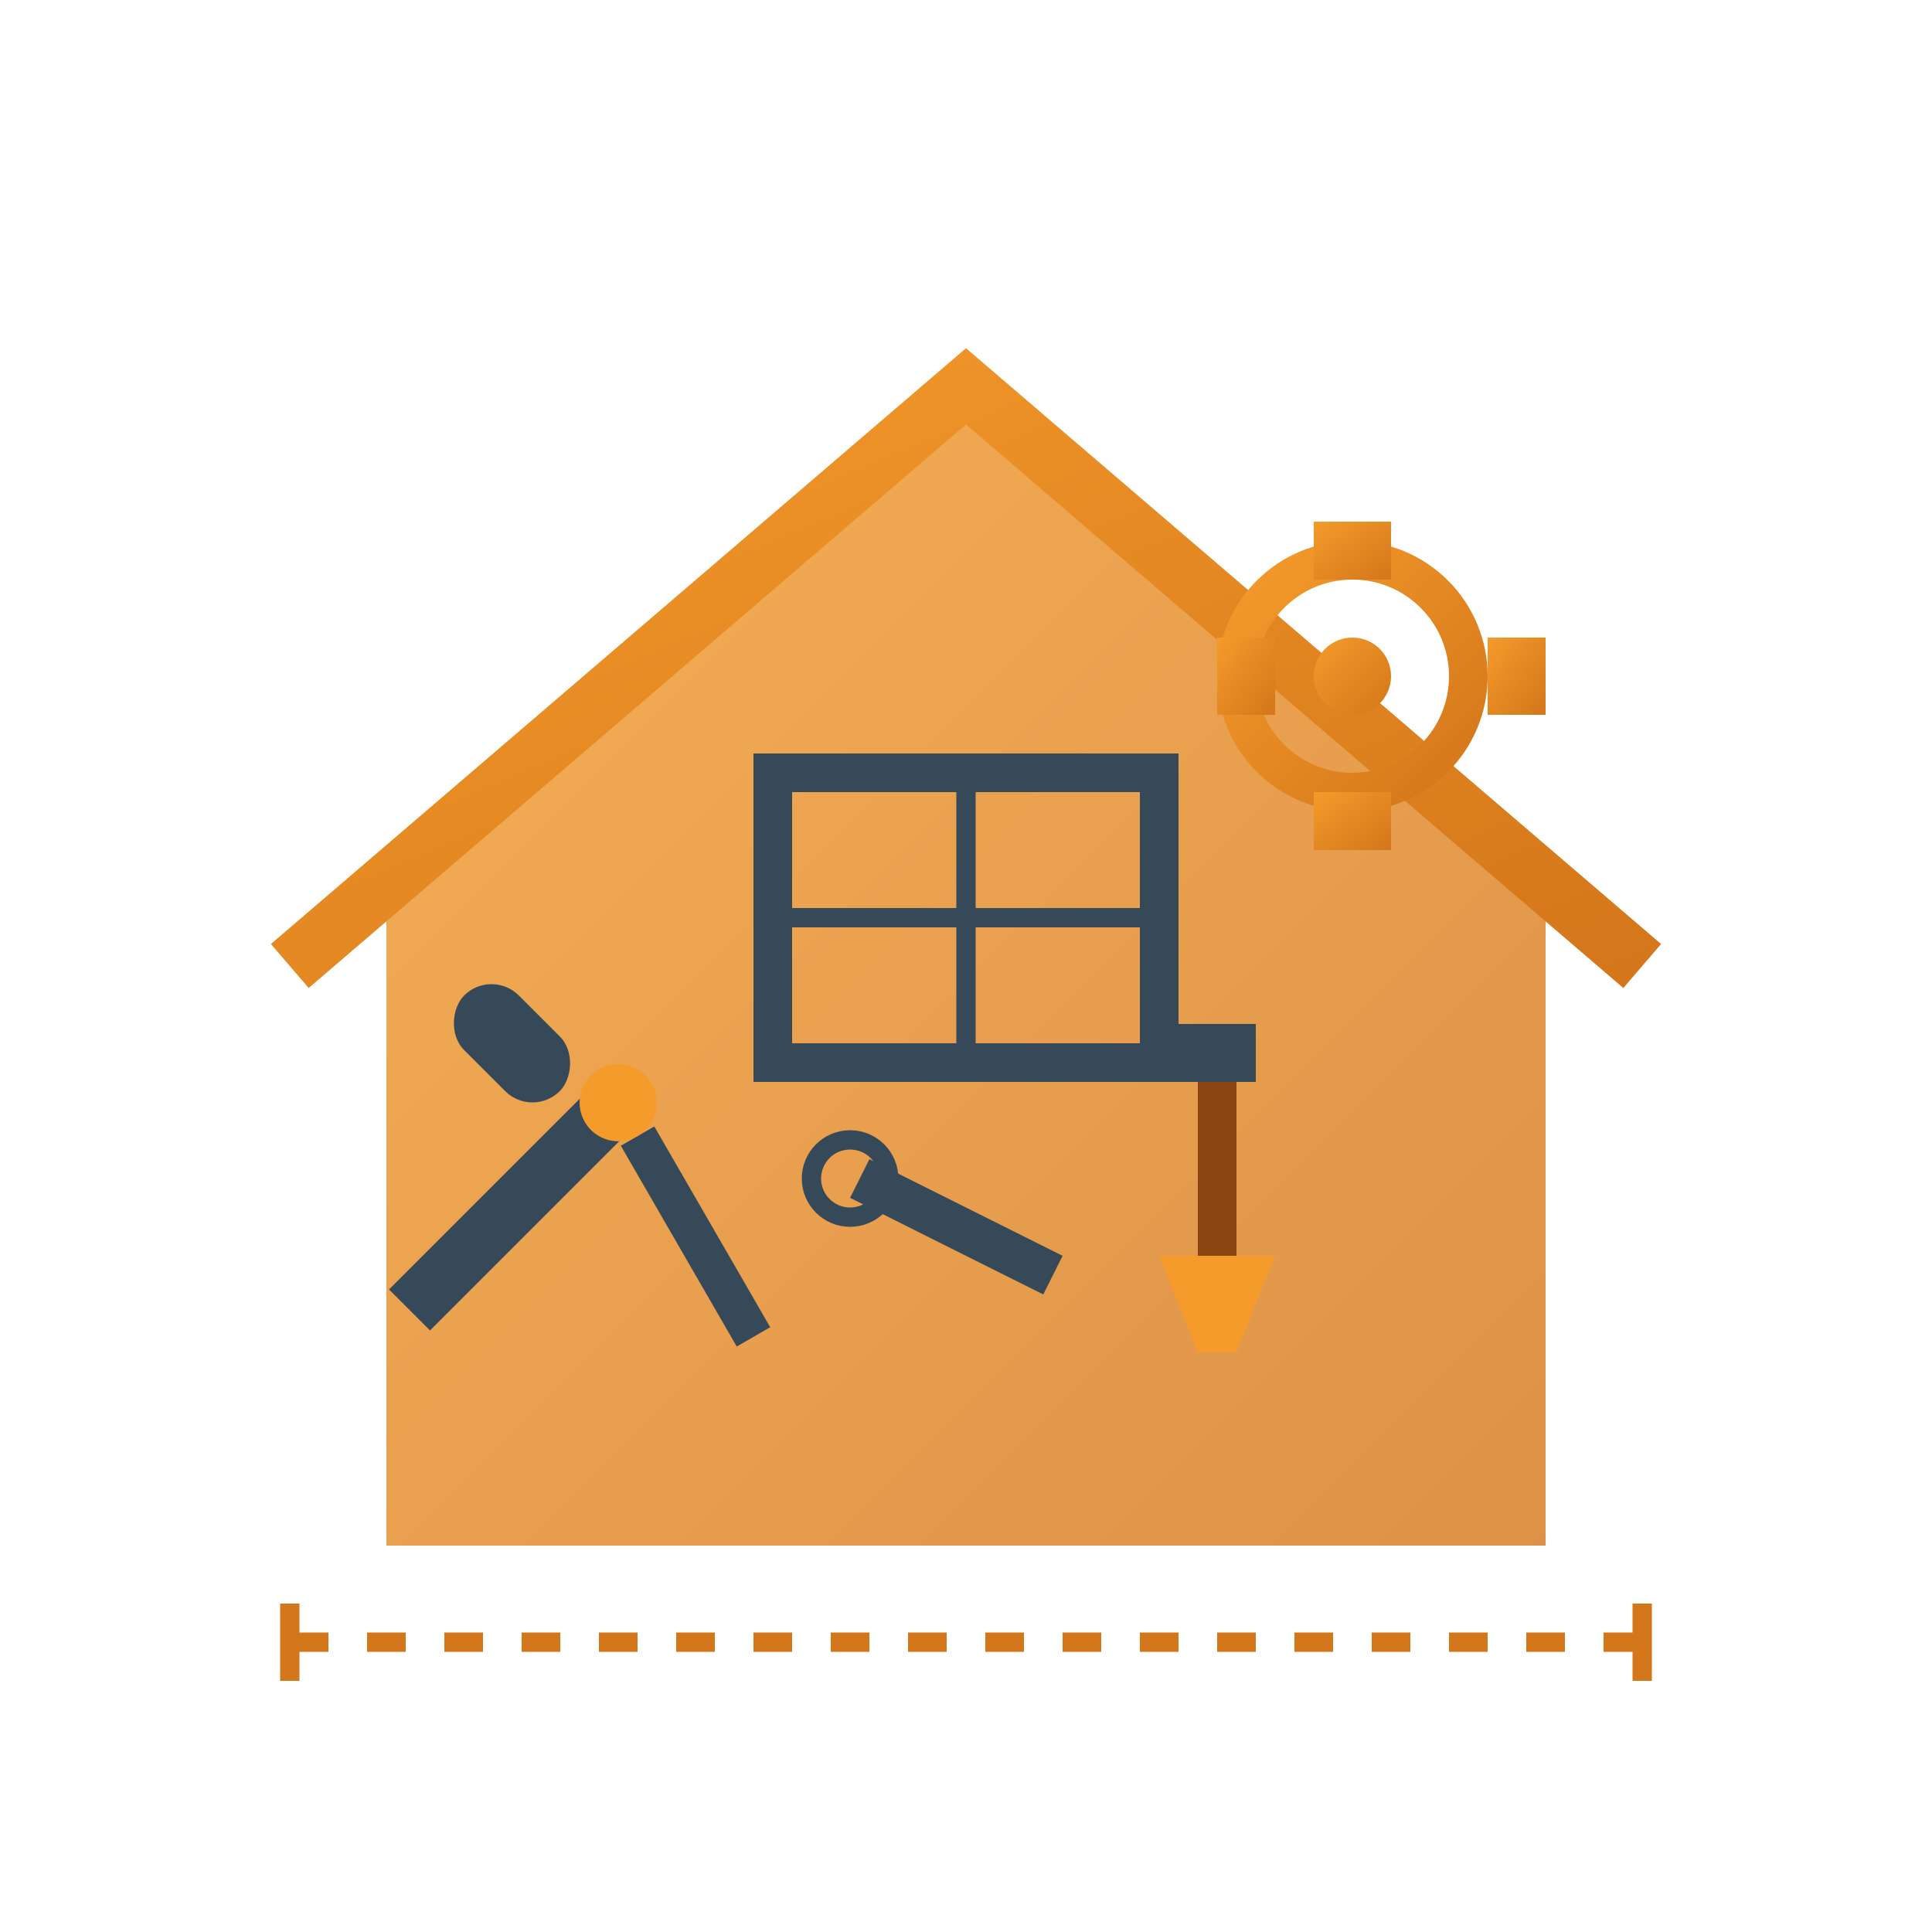 <svg xmlns="http://www.w3.org/2000/svg" viewBox="0 0 100 100" fill="none">
    <defs>
        <linearGradient id="renovationGrad" x1="0%" y1="0%" x2="100%" y2="100%">
            <stop offset="0%" style="stop-color:#F49B2B" />
            <stop offset="100%" style="stop-color:#D4761A" />
        </linearGradient>
    </defs>
    
    <!-- House structure -->
    <path d="M20 80 L20 45 L50 20 L80 45 L80 80 Z" fill="url(#renovationGrad)" opacity="0.8"/>
    <path d="M15 50 L50 20 L85 50" stroke="url(#renovationGrad)" stroke-width="3" fill="none"/>
    
    <!-- Renovation tools -->
    <!-- Hammer -->
    <rect x="25" y="55" width="3" height="15" fill="#364959" transform="rotate(45 26.5 62.5)"/>
    <rect x="23" y="52" width="7" height="4" rx="2" fill="#364959" transform="rotate(45 26.5 54)"/>
    
    <!-- Screwdriver -->
    <rect x="35" y="58" width="2" height="12" fill="#364959" transform="rotate(-30 36 64)"/>
    <circle cx="36" cy="56" r="2" fill="#F49B2B" transform="rotate(-30 36 64)"/>
    
    <!-- Wrench -->
    <path d="M45 60 L55 65 L54 67 L44 62 Z" fill="#364959"/>
    <circle cx="44" cy="61" r="2" fill="none" stroke="#364959" stroke-width="1"/>
    
    <!-- Paint brush -->
    <rect x="62" y="55" width="2" height="10" fill="#8B4513"/>
    <rect x="61" y="53" width="4" height="3" fill="#364959"/>
    <path d="M60 65 L66 65 L64 70 L62 70 Z" fill="#F49B2B"/>
    
    <!-- Gear/cog for renovation -->
    <circle cx="70" cy="35" r="6" fill="none" stroke="url(#renovationGrad)" stroke-width="2"/>
    <circle cx="70" cy="35" r="2" fill="url(#renovationGrad)"/>
    <rect x="68" y="27" width="4" height="3" fill="url(#renovationGrad)"/>
    <rect x="68" y="41" width="4" height="3" fill="url(#renovationGrad)"/>
    <rect x="77" y="33" width="3" height="4" fill="url(#renovationGrad)"/>
    <rect x="63" y="33" width="3" height="4" fill="url(#renovationGrad)"/>
    
    <!-- Window being renovated -->
    <rect x="40" y="40" width="20" height="15" fill="none" stroke="#364959" stroke-width="2"/>
    <line x1="50" y1="40" x2="50" y2="55" stroke="#364959" stroke-width="1"/>
    <line x1="40" y1="47.5" x2="60" y2="47.5" stroke="#364959" stroke-width="1"/>
    
    <!-- Construction lines/measurements -->
    <line x1="15" y1="85" x2="85" y2="85" stroke="#D4761A" stroke-width="1" stroke-dasharray="2,2"/>
    <line x1="15" y1="83" x2="15" y2="87" stroke="#D4761A" stroke-width="1"/>
    <line x1="85" y1="83" x2="85" y2="87" stroke="#D4761A" stroke-width="1"/>
</svg>
